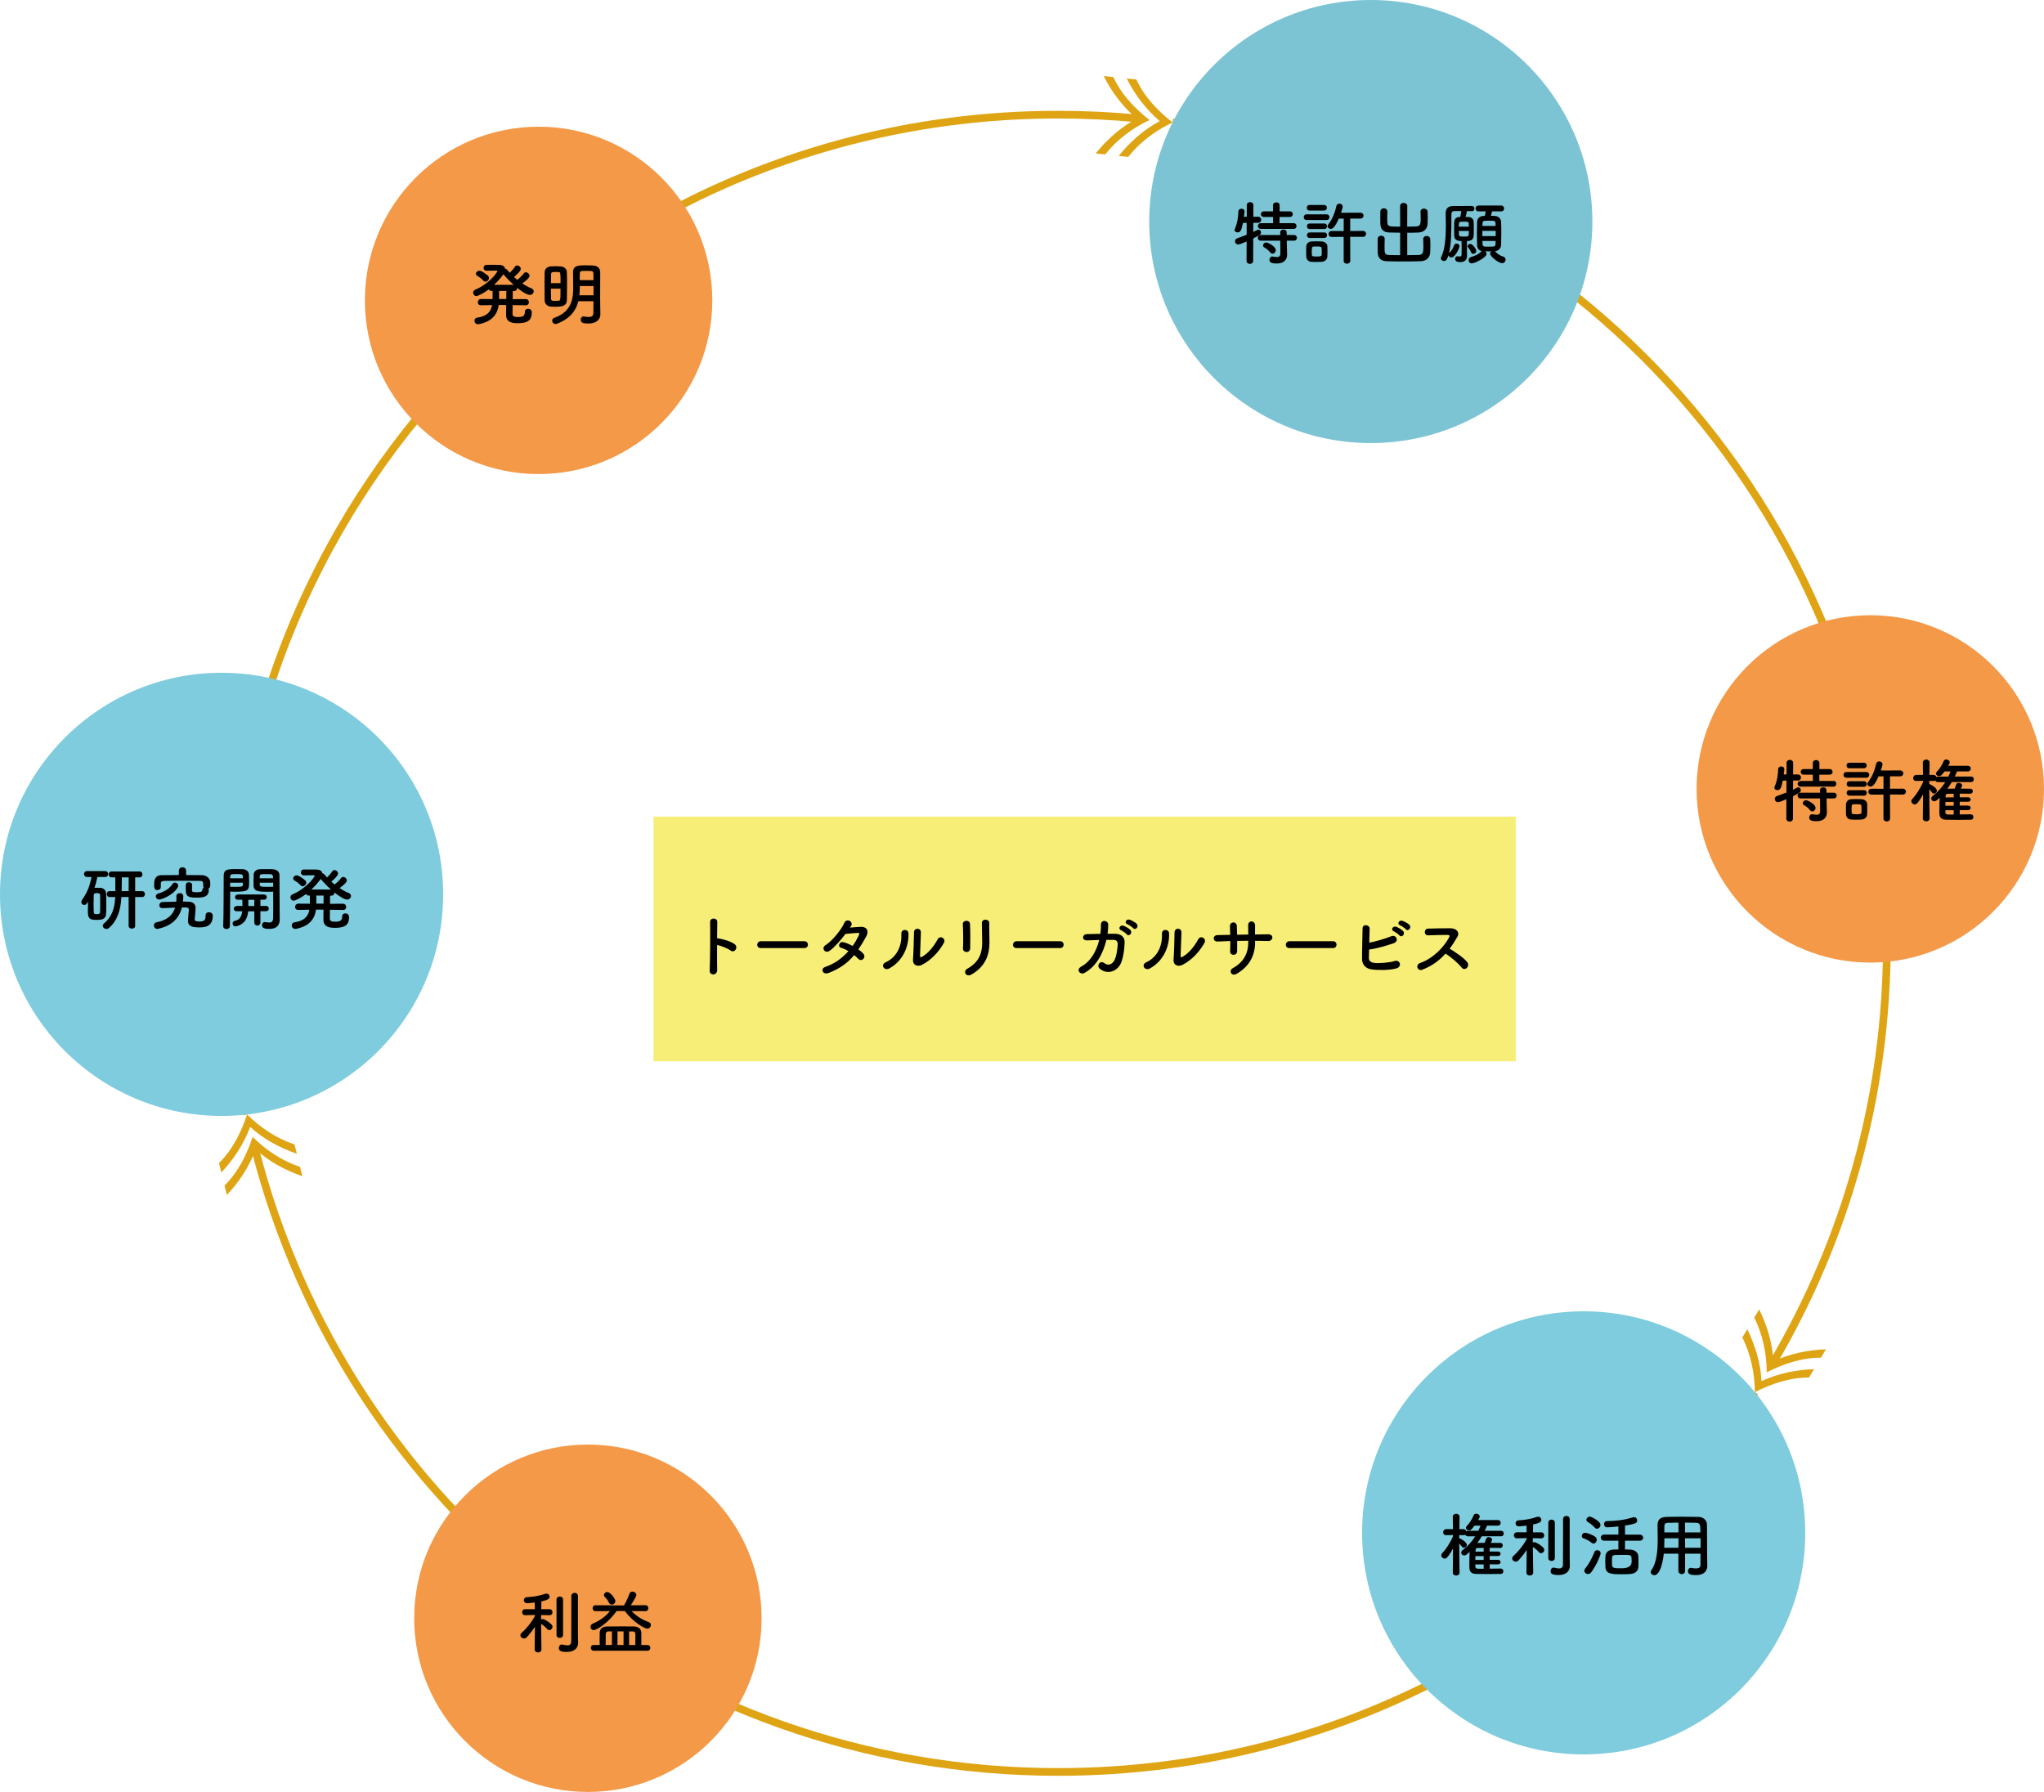 <?xml version="1.0" encoding="UTF-8"?>
<svg id="_レイヤー_2" data-name="レイヤー 2" xmlns="http://www.w3.org/2000/svg" viewBox="0 0 531.39 465.92">
  <defs>
    <style>
      .cls-1 {
        fill: none;
        stroke: #dea413;
        stroke-miterlimit: 10;
        stroke-width: 2px;
      }

      .cls-2, .cls-3, .cls-4, .cls-5, .cls-6, .cls-7 {
        stroke-width: 0px;
      }

      .cls-3 {
        fill: #f6ee76;
      }

      .cls-4 {
        fill: #dea413;
      }

      .cls-5 {
        fill: #7eccdd;
      }

      .cls-6 {
        fill: #7cc4d4;
      }

      .cls-7 {
        fill: #f39947;
      }
    </style>
  </defs>
  <g id="_レイヤー_1-2" data-name="レイヤー 1">
    <g>
      <g>
        <path class="cls-1" d="M64.24,289.76c-3.02-14.36-4.6-29.25-4.6-44.5,0-118.99,96.46-215.45,215.45-215.45,7.05,0,14.02.34,20.9,1"/>
        <path class="cls-4" d="M295.44,20.68c2.04,4.46,5.56,8.16,9.4,11.16-4.42,2.09-8.49,5.11-11.53,8.95l-2.48-.26c3.03-3.71,6.53-6.84,10.67-9.04-3.59-3.05-6.48-6.9-8.59-11.08l2.52.27Z"/>
        <path class="cls-4" d="M289.45,20.04c2.04,4.46,5.56,8.16,9.4,11.16-4.42,2.09-8.48,5.11-11.52,8.95l-2.48-.26c3.02-3.71,6.53-6.84,10.67-9.04-3.59-3.05-6.48-6.9-8.59-11.08l2.52.27Z"/>
        <path class="cls-1" d="M456.22,361.97c-38.36,59.41-105.15,98.74-181.13,98.74-100.63,0-185.15-68.99-208.84-162.26"/>
        <path class="cls-4" d="M56.93,302.39c3.5-3.43,5.79-8,7.31-12.63,3.46,3.45,7.69,6.25,12.33,7.8l.6,2.42c-4.52-1.59-8.65-3.81-12.13-6.97-1.65,4.41-4.29,8.43-7.5,11.84l-.61-2.46Z"/>
        <path class="cls-4" d="M58.37,308.23c3.5-3.43,5.79-8,7.31-12.63,3.46,3.45,7.69,6.24,12.33,7.8l.6,2.42c-4.52-1.58-8.65-3.81-12.13-6.96-1.65,4.41-4.29,8.43-7.5,11.84l-.61-2.46Z"/>
        <path class="cls-1" d="M304.84,31.84c104.91,14.49,185.7,104.52,185.7,213.41,0,39.82-10.8,77.12-29.64,109.12"/>
        <path class="cls-4" d="M470.31,358.16c-4.9-.03-9.75,1.59-14.09,3.81-.03-4.89-1.05-9.85-3.25-14.23l1.29-2.14c2.09,4.31,3.45,8.81,3.69,13.49,4.28-1.97,8.99-2.96,13.67-3.11l-1.31,2.17Z"/>
        <path class="cls-4" d="M473.4,353c-4.9-.03-9.75,1.59-14.09,3.81-.02-4.89-1.05-9.85-3.25-14.23l1.29-2.14c2.09,4.31,3.45,8.81,3.69,13.49,4.28-1.96,8.99-2.95,13.67-3.11l-1.31,2.17Z"/>
        <path class="cls-5" d="M115.21,232.53c0,31.81-25.79,57.61-57.6,57.61S0,264.35,0,232.53s25.79-57.61,57.61-57.61,57.6,25.79,57.6,57.61"/>
        <path class="cls-7" d="M198,420.75c0,24.94-20.22,45.16-45.16,45.16s-45.16-20.22-45.16-45.16,20.22-45.16,45.16-45.16,45.16,20.22,45.16,45.16"/>
        <path class="cls-6" d="M413.98,57.6c0,31.81-25.79,57.6-57.61,57.6s-57.6-25.79-57.6-57.6S324.56,0,356.37,0s57.61,25.79,57.61,57.6"/>
        <path class="cls-5" d="M469.32,398.55c0,31.81-25.79,57.6-57.61,57.6s-57.6-25.79-57.6-57.6,25.79-57.61,57.6-57.61,57.61,25.79,57.61,57.61"/>
        <path class="cls-7" d="M185.18,78.1c0,24.94-20.22,45.16-45.16,45.16s-45.16-20.22-45.16-45.16,20.22-45.16,45.16-45.16,45.16,20.22,45.16,45.16"/>
        <path class="cls-7" d="M531.39,205.12c0,24.94-20.22,45.16-45.16,45.16s-45.16-20.22-45.16-45.16,20.22-45.16,45.16-45.16,45.16,20.22,45.16,45.16"/>
      </g>
      <g>
        <path class="cls-2" d="M22.62,234.85c-.2.31-.47.45-.72.45-.4,0-.76-.34-.76-.77,0-.16.05-.36.18-.54,1.31-1.85,2-3.55,2.47-5.98h-1.17c-.52,0-.77-.38-.77-.76s.25-.76.77-.76h4.72c.52,0,.79.38.79.76s-.27.76-.79.76h-2.03c-.2.99-.43,1.93-.74,2.83.27-.02.54-.02.79-.02.27,0,.52,0,.77.02.83.04,1.44.68,1.46,1.51.04.81.04,1.71.04,2.59s0,1.76-.04,2.54c-.05,1.62-1.26,1.69-2.45,1.69-1.75,0-2.3-.27-2.3-2.23,0-.81.02-1.67.05-2.52l-.27.43ZM26.05,235.3c0-.88,0-1.82-.02-2.56,0-.5-.47-.52-.83-.52-.59,0-.83.11-.83.54-.02.68-.04,1.55-.04,2.41,0,.7.02,1.4.04,1.98.02.45.25.54.83.54.45,0,.81-.11.83-.56.02-.54.02-1.17.02-1.84ZM33.44,233.23h-1.89v.14c-.2,3.6-1.24,6.18-3.17,7.87-.23.2-.49.29-.72.29-.5,0-.94-.4-.94-.83,0-.2.09-.41.31-.59,2.02-1.73,2.79-3.83,2.92-6.81l.02-.07h-1.49c-.49,0-.72-.38-.72-.77s.23-.76.72-.76h1.51c0-1.24,0-2.63-.02-3.58h-.97c-.49,0-.74-.4-.74-.77,0-.4.25-.77.74-.77h7.27c.5,0,.76.38.76.77s-.25.77-.76.77h-1.13v3.58h1.8c.5,0,.74.38.74.76s-.23.77-.74.77h-1.8v7.49c0,.49-.43.72-.85.72s-.85-.23-.85-.72v-7.49ZM33.44,228.12h-1.76c0,.88-.02,2.27-.05,3.58h1.82v-3.58Z"/>
        <path class="cls-2" d="M47.3,235.93c-.76,2.99-2.79,4.81-6.16,5.55-.09.02-.16.04-.25.04-.56,0-.88-.47-.88-.92,0-.36.22-.72.72-.81,2.68-.5,4.18-1.84,4.79-3.8-.99.04-2.05.09-3.29.13h-.04c-.52,0-.77-.38-.77-.76s.29-.81.81-.83c1.24-.04,2.45-.07,3.6-.09.02-.27.04-.54.04-.83,0-.2-.02-.4-.02-.61-.02-.47.43-.79.92-.79.45,0,.88.27.88.88v.02c0,.45-.05.9-.09,1.31.5,0,.99,0,1.46.02,1.04.02,1.82.56,1.82,1.6,0,.81-.22,2.88-.22,2.88v.09c0,.54.49.58,1.19.58,1.26,0,1.64-.27,1.64-1.58,0-.58.41-.83.85-.83.09,0,1.01.02,1.01.95,0,2.9-2.23,2.99-3.47,2.99-1.78,0-2.97-.22-2.97-1.73v-.05c0-.52.2-2.23.23-2.77v-.04c0-.41-.29-.59-.83-.59h-.95ZM49.88,231.39c.04.59.4.59,1.3.59,1.17,0,1.42-.2,1.42-.61,0-.27.14-.45.38-.54-.11-.13-.14-.29-.14-.49,0-1.06-.04-1.3-.97-1.31-1.44-.02-3.28-.04-5.04-.04-1.46,0-2.88.02-3.98.04-.97.02-1.03.32-1.04.79v.81c0,.5-.43.79-.88.79-.85,0-.86-.67-.86-1.44s.02-2.41,1.93-2.43c1.44-.02,2.95-.04,4.5-.04v-1.1c0-.61.47-.92.94-.92s.94.31.94.92v1.1c1.42,0,2.83.02,4.16.04.97.02,2.07.65,2.11,1.84.02.22.02.36.02.52,0,.9-.22,1.01-.52,1.13.09.09.13.22.13.34,0,1.94-1.67,2-3.11,2-1.84,0-2.86-.11-2.86-1.84,0-.13-.02-.52-.02-.94,0-.68.02-1.21.81-1.21.41,0,.83.22.83.61v1.37ZM41.43,233.88c-.58,0-.92-.41-.92-.83,0-.31.2-.61.65-.74,1.13-.31,2.79-1.04,3.69-2.48.14-.25.4-.36.63-.36.41,0,.85.32.85.79,0,.16-.05.34-.16.52-1.35,2.16-4.3,3.1-4.74,3.1Z"/>
        <path class="cls-2" d="M59.83,233.46c0,2.02-.02,4.74-.07,7.31,0,.52-.45.79-.88.79s-.85-.27-.85-.76v-.04c.13-3.33.09-9.29.13-13.09,0-1.66,1.1-1.71,3.1-1.71.72,0,1.46,0,1.8.02.92.04,1.62.59,1.66,1.39.02.61.04,1.24.04,1.85,0,2.21-.02,2.63-3.66,2.63-.49,0-.94-.02-1.26-.04v1.64ZM63.14,228.35c0-.2-.02-.38-.02-.54-.04-.52-.23-.54-1.62-.54-1.49,0-1.62.04-1.66.68,0,.13-.02.25-.02.4h3.31ZM59.83,229.5v1.06c.27.02.81.02,1.37.02,1.78,0,1.91-.07,1.93-.56,0-.16.02-.34.02-.52h-3.31ZM67.7,236.94v2.94c0,.5-.4.76-.79.76s-.79-.25-.79-.76v-2.94h-1.6c-.2,1.93-.92,3.26-2.95,3.87-.13.04-.23.05-.34.05-.5,0-.76-.38-.76-.74,0-.31.18-.59.52-.67,1.42-.31,1.85-1.3,1.98-2.52h-1.4c-.54,0-.79-.32-.79-.67s.29-.7.79-.7h1.46v-.29c0-.47-.02-.92-.04-1.33h-1.1c-.54,0-.79-.32-.79-.67s.29-.7.79-.7h6.73c.5,0,.74.34.74.68s-.23.68-.74.68h-.92v1.62h1.44c.5,0,.74.34.74.68s-.23.68-.74.68h-1.44ZM66.11,233.95h-1.55v1.62h1.55v-1.62ZM69.68,231.86c-2.27,0-3.69-.02-3.75-1.53-.02-.34-.02-.72-.02-1.1,0-.61.02-1.24.04-1.85.04-.79.7-1.35,1.62-1.39.34-.02,1.12-.02,1.85-.02.54,0,1.04,0,1.35.02,1.35.07,1.89.76,1.89,1.55v1.33c0,2.7.04,5.65.04,7.96,0,.86.02,1.62.02,2.25,0,1.3-.63,2.43-2.66,2.43-1.22,0-1.94-.16-1.94-.99,0-.4.27-.79.74-.79.05,0,.09.02.14.02.36.05.68.11.97.11.59,0,1.01-.22,1.03-1.1.02-.72.04-1.55.04-2.39,0-1.3-.02-2.66-.02-3.8v-.74c-.32.02-.81.04-1.33.04ZM70.98,228.35c0-1.06-.07-1.08-1.71-1.08-1.49,0-1.69.02-1.73.56,0,.16-.02.34-.02.52h3.46ZM71.01,229.5h-3.49c0,.18.02.36.02.52.02.56.41.56,2.02.56.59,0,1.21,0,1.46-.02v-1.06Z"/>
        <path class="cls-2" d="M89.14,236.58l-3.37-.04c-.02,1.15-.02,2.12-.02,2.36.04.67.61.74,1.49.74,1.15,0,1.71-.29,1.71-1.35,0-.56.4-.81.83-.81.36,0,.97.18.97.99,0,2.12-1.21,2.77-3.65,2.77-.97,0-3.02-.02-3.02-2.09,0-.23,0-1.35.02-2.63l-1.94-.02c-.32,2.2-1.48,4.23-5.06,4.97-.11.02-.22.04-.31.04-.63,0-.94-.45-.94-.9,0-.36.22-.74.65-.79,2.72-.38,3.64-1.66,3.93-3.29l-2.86.05h-.02c-.58,0-.83-.38-.83-.77,0-.43.29-.86.85-.86l2.99.02v-2.11h-.22c-.4,0-.63-.18-.76-.41-1.4,1.04-2.84,1.73-3.24,1.73-.49,0-.83-.43-.83-.88,0-.31.16-.61.54-.77,3.75-1.58,5.76-4.59,5.76-4.79,0-.13-.11-.18-.29-.18-.67.02-1.51.04-2.54.04-.5,0-.76-.38-.76-.76s.25-.77.76-.77h2.54c1.15,0,2.07.02,2.3,1.01.18,0,.34.09.49.25.23.27.47.54.72.81.52-.5,1.06-1.13,1.33-1.57.16-.25.38-.34.59-.34.47,0,.94.43.94.9,0,.61-1.39,1.78-1.76,2.09.29.27.56.5.86.76.61-.49,1.3-1.17,1.66-1.66.16-.22.36-.31.58-.31.45,0,.94.45.94.92,0,.4-.59,1.03-1.89,1.98.76.5,1.55.94,2.39,1.28.4.16.58.47.58.76,0,.47-.41.94-1.01.94-.74,0-2.16-.94-3.29-1.84v.04c0,.4-.27.79-.85.79h-.29c0,.54-.02,1.3-.02,2.11l3.35-.02c.58,0,.86.41.86.83s-.27.81-.85.81h-.02ZM78.15,230.17c-.5-.56-1.28-1.08-1.57-1.24-.25-.14-.36-.34-.36-.54,0-.4.4-.79.9-.79.72,0,2.21,1.28,2.27,1.33.16.18.23.38.23.56,0,.5-.47.94-.94.94-.2,0-.38-.07-.54-.25ZM86.04,231.27c-1.01-.9-1.94-1.87-2.66-2.74-.65.88-1.46,1.84-2.43,2.74h5.1ZM84.11,234.96c0-.81,0-1.57.02-2.11h-1.89v1.69c0,.14.02.27.02.41h1.85Z"/>
      </g>
      <g>
        <path class="cls-2" d="M324.07,62.79c-1.55.67-1.87.77-2.14.77-.54,0-.86-.41-.86-.85,0-.31.18-.61.58-.76.88-.31,1.69-.61,2.45-.9v-3.12l-.97.04c-.32,1.6-.5,2.45-1.4,2.45-.4,0-.77-.23-.77-.63,0-.09.04-.22.09-.34.67-1.51.83-2.94.9-4.47.02-.49.41-.72.81-.72s.79.25.79.72v.09c-.04.4-.11.83-.16,1.28h.74v-2.99c0-.54.43-.81.86-.81s.86.27.86.81l-.02,2.99h1.26c.52,0,.79.4.79.79s-.27.79-.77.79h-1.28l-.02,2.38c1.15-.58,1.22-.61,1.37-.61.36,0,.65.34.65.74,0,.52-.2.63-2.02,1.55l-.02,5.85c0,.52-.43.77-.86.77s-.86-.25-.86-.77l.02-5.06ZM327.8,59.51c-.52,0-.79-.38-.79-.74s.27-.74.79-.74h3.17v-1.62h-2.36c-.54,0-.81-.36-.81-.74s.27-.72.81-.72h2.34v-1.57c0-.52.43-.77.86-.77s.86.25.86.77v1.57h2.66c.52,0,.77.36.77.72s-.25.74-.77.74h-2.68v1.62h3.66c.5,0,.76.36.76.74s-.25.74-.76.74h-8.52ZM334.53,62.57l.02,1.1.07,2.52v.07c0,.99-.59,2.25-2.67,2.25-1.6,0-1.93-.4-1.93-.97,0-.43.29-.85.79-.85.05,0,.11,0,.18.02.36.07.68.13.97.13.54,0,.9-.22.9-.97l-.02-3.29h-5.06c-.52,0-.79-.38-.79-.74s.27-.74.79-.74h5.06l-.02-.67c0-.49.41-.74.85-.74s.83.25.83.74l.02.67h1.89c.5,0,.76.36.76.74s-.25.74-.76.74h-1.89ZM330.23,65.63c-.49-.63-1.12-1.06-1.49-1.26-.27-.14-.38-.34-.38-.56,0-.38.34-.76.83-.76s2.48,1.04,2.48,1.98c0,.5-.4.94-.83.94-.22,0-.43-.11-.61-.34Z"/>
        <path class="cls-2" d="M339.71,57.21c-.52,0-.77-.36-.77-.74s.25-.74.77-.74h5.15c.52,0,.77.36.77.74s-.25.74-.77.74h-5.15ZM343.6,68.08c-.38.02-.86.04-1.37.04s-.95-.02-1.31-.04c-.81-.05-1.31-.63-1.33-1.42,0-.47-.02-.88-.02-1.3s.02-.81.02-1.21c.02-.68.45-1.31,1.31-1.37.34-.02.77-.04,1.22-.04.56,0,1.12.02,1.53.04.68.04,1.42.5,1.44,1.28.02.41.02.86.02,1.31s0,.86-.02,1.26c-.02.81-.59,1.39-1.49,1.44ZM340.45,54.74c-.49,0-.72-.36-.72-.72s.23-.72.72-.72h3.78c.49,0,.74.36.74.72s-.25.72-.74.72h-3.78ZM340.49,59.55c-.49,0-.72-.36-.72-.72s.23-.72.72-.72h3.78c.49,0,.74.36.74.72s-.25.72-.74.72h-3.78ZM340.49,61.87c-.49,0-.72-.36-.72-.72s.23-.72.72-.72h3.78c.49,0,.74.36.74.72s-.25.72-.74.72h-3.78ZM343.62,65.42c0-.29,0-.59-.02-.85-.04-.45-.36-.49-1.28-.49-.31,0-.59,0-.79.02-.49.04-.5.34-.5,1.31,0,.29.02.59.02.86.02.29.09.43,1.22.43s1.31-.14,1.33-.45c.02-.25.02-.54.02-.85ZM349.31,61.58l-3.13.02c-.52,0-.79-.4-.79-.77s.27-.77.79-.77l3.15.02v-3.24h-1.28c-1.03,2.34-1.62,2.66-2.09,2.66-.43,0-.83-.27-.83-.67,0-.16.07-.34.22-.52,1.06-1.33,1.76-3.24,2.09-4.77.09-.41.43-.59.77-.59.43,0,.86.29.86.77,0,.31-.34,1.33-.43,1.6l4.99-.02c.58,0,.86.4.86.77s-.29.77-.86.77h-2.61v3.22l3.28-.02c.58,0,.86.4.86.77s-.29.77-.86.77l-3.28-.02.02,6.25c0,.5-.43.76-.86.76s-.86-.25-.86-.76v-6.25Z"/>
        <path class="cls-2" d="M364.01,60.5c-1.01,0-2-.02-2.86-.05-1.48-.05-2.25-.79-2.29-2.3,0-.49-.02-1.03-.02-1.58s.02-1.08.02-1.57c.02-.58.45-.85.9-.85s.92.29.92.81v.04c-.02.52-.04,1.1-.04,1.66,0,.38.02.76.02,1.06.04,1.19.38,1.21,3.35,1.21l-.02-5.38c0-.52.47-.79.92-.79.49,0,.95.27.95.79l-.02,5.38c.79-.02,1.58-.04,2.32-.05,1.13-.04,1.19-.74,1.19-2.09,0-.59-.04-1.21-.05-1.73v-.04c0-.52.43-.79.88-.79s.94.27.96.83c.02.45.04.97.04,1.49s-.02,1.06-.04,1.57c-.05,1.55-1.12,2.29-2.45,2.34-.9.04-1.87.05-2.84.05v5.83c1.12,0,2.2-.02,3.01-.05,1.06-.05,1.19-.65,1.19-2.18,0-.68-.04-1.4-.05-1.93v-.04c0-.52.43-.79.88-.79s.94.27.95.83c.02.45.04,1.04.04,1.64s-.02,1.21-.04,1.71c-.05,1.55-1.12,2.34-2.45,2.38-1.24.05-2.92.07-4.56.07s-3.24-.02-4.36-.07c-1.48-.05-2.25-.83-2.29-2.34,0-.49-.02-1.1-.02-1.73s.02-1.22.02-1.71c.02-.58.45-.85.9-.85s.92.29.92.81v.04c-.02.52-.04,1.21-.04,1.84,0,1.85.02,2.27,1.1,2.32.81.04,1.86.05,2.95.05v-5.83Z"/>
        <path class="cls-2" d="M381.37,62.66v2.45c0,.38.02,1.04.02,1.51v.04c0,.72-.52,1.49-1.73,1.49-.7,0-1.35-.14-1.35-.83,0-.36.2-.7.56-.7.04,0,.07,0,.13.02.14.04.31.05.47.05.27,0,.49-.09.5-.43.02-.25.02-.9.02-1.6s0-1.49-.02-1.98c-1.53,0-1.87-.63-1.91-1.39-.02-.41-.02-1.1-.02-1.78s0-1.37.02-1.78c.04-.83.56-1.3,1.35-1.31l.22-.02c.09-.41.2-.94.23-1.3,0-.09.02-.16.05-.23-.63,0-1.24,0-1.84.02-.54,0-.74.32-.74.79,0,4.72,0,7.6-.63,10.14.04-.05.07-.11.13-.14.65-.58.95-1.26,1.21-1.91.13-.32.38-.45.63-.45.38,0,.77.31.77.7,0,.45-1.13,2.92-2.12,2.92-.38,0-.7-.25-.76-.58-.25.85-.52,1.51-1.15,1.51-.41,0-.83-.32-.83-.7,0-.09.02-.2.07-.29,1.04-2.02,1.24-5.35,1.24-8.21,0-1.15-.04-2.23-.05-3.11v-.05c0-1.3.59-1.93,1.98-1.94.74-.02,1.1-.02,4.86-.02.41,0,.63.34.63.68s-.22.68-.63.68h-.02c-.45-.02-.92-.02-1.39-.02.04.09.05.16.05.27,0,.16-.13.72-.34,1.24.25,0,.49.02.74.02.74.02,1.33.41,1.39,1.21.04.41.04,1.12.04,1.82s0,1.4-.04,1.84c-.05.92-.56,1.31-1.46,1.37l-.29.02ZM381.85,58.92c0-.34-.02-.65-.02-.86,0-.41-.29-.43-1.3-.43-.29,0-.56,0-.79.02-.4.02-.49.34-.49,1.28h2.59ZM379.26,60.05c0,.4.02.76.04,1.01.04.43.36.45,1.33.45.79,0,1.17-.04,1.21-.5,0-.23.02-.58.02-.95h-2.59ZM382.99,66.01c-.23,0-.47-.13-.58-.45-.14-.45-.36-.74-.74-1.21-.09-.11-.13-.23-.13-.34,0-.32.34-.59.7-.59.68,0,1.57,1.4,1.57,1.8,0,.45-.43.79-.83.79ZM388.77,65.44c.58.59,1.17,1.03,2.02,1.28.43.13.63.45.63.77,0,.47-.36.94-.92.94-.94,0-3.11-1.8-3.11-2.45,0-.23.14-.47.34-.61-.56,0-1.13,0-1.66-.02.25.14.41.41.41.68,0,.88-3.03,2.45-3.85,2.45-.52,0-.83-.41-.83-.83,0-.36.22-.72.7-.85.94-.25,1.91-.7,2.5-1.33.07-.07.14-.14.23-.18-.81-.16-1.21-.77-1.22-1.57-.02-.79-.04-1.85-.04-2.94s.02-2.21.04-3.08c.02-.74.47-1.48,1.62-1.55.13,0,.25-.02.4-.02.07-.36.14-.7.22-1.17h-1.87c-.52,0-.77-.38-.77-.76s.25-.76.77-.76h5.89c.5,0,.76.38.76.76s-.25.76-.76.76h-2.36c-.09.38-.22.81-.31,1.15.36,0,.7.02,1.01.04,1.01.05,1.6.74,1.64,1.53.04.85.05,1.94.05,3.04s-.02,2.16-.05,2.97c-.04.85-.65,1.55-1.58,1.62l.11.11ZM388.84,60.02h-3.46v1.37h3.46v-1.37ZM388.82,58.74c0-.25-.02-.47-.02-.68-.04-.67-.22-.68-1.78-.68-1.37,0-1.57.05-1.6.7,0,.2-.02.43-.02.67h3.42ZM385.4,62.64c0,.29.02.58.02.81.04.67.34.68,1.51.68,1.57,0,1.84,0,1.87-.7,0-.23.02-.5.02-.79h-3.42Z"/>
      </g>
      <g>
        <path class="cls-2" d="M390.24,407.85c.4,0,.59.32.59.67s-.2.7-.61.7c-1.03.02-2.16.04-3.28.04s-2.21-.02-3.22-.04c-1.71-.04-1.73-1.12-1.73-2.11,0-1.13.04-2.58.07-3.64-.61.61-.96.95-1.41.95s-.77-.32-.77-.72c0-.22.11-.47.38-.67,1.3-.99,2.38-2.18,3.26-3.58h-1.87c-.4,0-.63-.2-.72-.43-.13.09-.27.13-.47.13l-1.1-.02v.83c.31,0,1.98.97,1.98,1.69,0,.42-.38.77-.76.77-.18,0-.38-.09-.52-.29-.2-.27-.45-.56-.7-.81,0,2.79.09,7.54.09,7.54v.02c0,.5-.45.76-.88.76s-.88-.25-.88-.76v-.02l.07-6.28c-1.44,2.65-1.89,2.65-2.18,2.65-.45,0-.88-.38-.88-.83,0-.2.07-.4.25-.58.92-.95,2.12-2.75,2.83-4.46l-.02-.25-1.75.04h-.04c-.54,0-.79-.36-.79-.74,0-.41.29-.83.83-.83h1.73l-.05-3.19v-.02c0-.52.45-.79.88-.79s.88.27.88.79v.02s-.04,1.49-.05,3.19h1.06c.41,0,.67.25.76.56.11-.07.25-.13.43-.13h2.67c.2-.43.4-.86.58-1.33h-1.58c-.74,1.03-1.01,1.22-1.39,1.22-.41,0-.83-.29-.83-.67,0-.14.07-.29.2-.43.79-.85,1.35-1.73,1.82-2.83.11-.29.38-.4.65-.4.43,0,.92.31.92.74,0,.2-.31.76-.4.9h5.1c.5,0,.76.36.76.72s-.25.74-.76.74h-2.81c-.18.45-.36.9-.58,1.33h4.2c.5,0,.74.36.74.72s-.23.72-.74.72h-4.97c-.36.59-.74,1.17-1.17,1.73.61,0,1.24-.02,1.91-.02.13-.29.25-.63.41-1.12.09-.25.34-.38.63-.38.41,0,.9.27.9.65,0,.05,0,.18-.36.85.85,0,1.69,0,2.52.02.41,0,.61.32.61.65s-.22.65-.65.65c-.92,0-1.85-.02-2.75-.02v.95h2.16c.45,0,.67.29.67.58,0,.31-.22.59-.67.59h-2.16v.99h2.16c.45,0,.67.29.67.58,0,.31-.22.59-.67.59h-2.16v1.13c.97,0,1.98-.02,2.95-.04h.02ZM385.71,404.59h-2.14c0,.32-.02.65-.02.99h2.16v-.99ZM385.71,406.75h-2.16v.49c0,.36.16.61.67.63.47.02.97.02,1.49.02v-1.13ZM385.71,402.47c-.56,0-1.1.02-1.58.02-.27,0-.5.14-.52.58,0,.11-.02.23-.02.36h2.12v-.95Z"/>
        <path class="cls-2" d="M398.59,408.88c0,.5-.43.76-.88.76s-.88-.25-.88-.76v-.02l.07-5.89c-.67,1.03-1.44,2-2.14,2.74-.22.22-.47.32-.7.32-.49,0-.94-.41-.94-.85,0-.22.09-.41.31-.61,1.04-.9,2.63-2.75,3.49-4.46l-.02-.2-2.52.05h-.02c-.52,0-.79-.38-.79-.77s.27-.79.81-.79h2.5l-.04-1.75c-.07.02-1.6.2-1.96.2-.58,0-.87-.4-.87-.79s.25-.74.77-.77c1.76-.11,3.22-.34,4.83-.9.09-.04.2-.05.29-.05.47,0,.81.41.81.83,0,.68-.94.94-2.14,1.19-.02.42-.02,1.17-.04,2.05h2.12c.54,0,.81.4.81.79s-.27.77-.79.77h-.02l-2.16-.04v1.15c.13-.07.27-.11.42-.11.54,0,1.8.9,2.29,1.4.18.2.27.4.27.61,0,.45-.4.86-.83.86-.22,0-.42-.09-.59-.31-.38-.47-1.06-1.01-1.55-1.31.02,2.72.09,6.63.09,6.63v.02ZM402.52,395.91c0-.54.41-.81.85-.81s.85.27.85.81v9.18c0,.52-.43.77-.85.77s-.85-.25-.85-.77v-9.18ZM408.13,407.11v.04c0,1.08-.72,2.36-2.92,2.36-1.75,0-2.09-.4-2.09-1.03,0-.45.29-.9.77-.9.07,0,.13,0,.2.02.34.07.81.2,1.22.2.54,0,1.01-.2,1.03-.97.02-.67.02-5.67.02-9.02v-2.84c0-.56.43-.83.86-.83s.86.27.86.83v9.97l.04,2.18Z"/>
        <path class="cls-2" d="M413.78,401.12c-.7-.58-1.46-.92-2.11-1.15-.32-.11-.45-.34-.45-.59,0-.41.36-.86.86-.86.45,0,1.91.5,2.65,1.06.27.2.38.49.38.76,0,.5-.38.99-.83.99-.16,0-.34-.05-.5-.2ZM412.83,409.25c-.5,0-.95-.4-.95-.88,0-.18.07-.36.22-.54,1.04-1.26,1.82-2.81,2.41-4.29.14-.34.43-.49.72-.49.45,0,.9.32.9.83,0,.4-1.08,3.11-2.45,4.9-.25.34-.56.47-.85.47ZM414.58,397.17c-.56-.68-1.39-1.21-1.82-1.48-.23-.14-.34-.36-.34-.56,0-.4.41-.81.9-.81.31,0,2.77,1.13,2.77,2.18,0,.5-.45.97-.92.97-.2,0-.41-.09-.59-.31ZM422.46,400.58v2.27c.49,0,.95.02,1.35.04,1.1.04,2.05.68,2.11,1.69.04.5.04,1.04.04,1.57,0,.42,0,.83-.02,1.22-.05,1.06-.76,1.76-2.12,1.87-.54.05-1.35.07-2.16.07-2.74,0-4.21-.09-4.29-1.89-.02-.52-.04-1.04-.04-1.55,0-.43.02-.85.04-1.22.05-1.04.81-1.71,2.04-1.76.38-.02.85-.04,1.33-.04v-2.27h-3.71c-.58,0-.86-.4-.86-.79s.29-.79.86-.79h3.71v-2.12c-1.03.13-2.65.23-2.9.23-.56,0-.83-.41-.83-.83s.25-.79.74-.79c2.18-.04,4.36-.22,6.73-.97.13-.04.23-.05.34-.05.5,0,.81.41.81.83,0,.67-.34.9-3.17,1.35v2.36h3.82c.59,0,.9.4.9.79s-.31.79-.9.79h-3.82ZM424.15,405c-.07-.74-.38-.74-2.56-.74-.65,0-1.28.02-1.69.04-.83.05-.83.43-.83,1.49,0,.38,0,.77.02,1.1.04.86.63.86,2.56.86q2.54,0,2.54-1.76c0-.32-.02-.67-.04-.99Z"/>
        <path class="cls-2" d="M442.1,403.96h-4.02v4.47c0,.56-.43.85-.86.85s-.88-.29-.88-.85v-4.47h-3.8c-.23,2.38-1.03,5.6-2.47,5.6-.49,0-.92-.36-.92-.83,0-.16.05-.34.18-.52,1.4-1.89,1.64-5.19,1.64-8.1,0-1.28-.04-2.47-.05-3.46v-.05c0-1.5.7-2.16,2.34-2.2,1.55-.04,2.97-.05,4.41-.05,1.26,0,2.54.02,3.96.05,1.06.02,2.12.76,2.14,2,.05,2.65.02,6.23.05,8.21l.04,2.47v.04c0,1.26-.76,2.41-2.93,2.41-1.19,0-2.11-.14-2.11-1.06,0-.43.27-.83.77-.83.05,0,.11,0,.18.02.45.09.83.13,1.13.13.92,0,1.19-.38,1.19-.99v-2.83ZM436.36,399.96h-3.65c0,.79-.02,1.64-.05,2.47h3.69l.02-2.47ZM436.36,395.89c-.92,0-1.85.02-2.81.04-.63.02-.86.36-.86.88v1.62h3.67v-2.54ZM442.06,398.43c-.02-.52-.02-1.03-.04-1.46-.04-.68-.38-1.03-1.04-1.04-.97-.04-1.94-.04-2.92-.04v2.54h4ZM442.1,399.96h-4.03l.02,2.47h4.02v-2.47Z"/>
      </g>
      <g>
        <path class="cls-2" d="M136.64,79.37l-3.37-.04c-.02,1.15-.02,2.12-.02,2.36.04.67.61.74,1.49.74,1.15,0,1.71-.29,1.71-1.35,0-.56.4-.81.83-.81.36,0,.97.18.97.99,0,2.12-1.21,2.77-3.65,2.77-.97,0-3.02-.02-3.02-2.09,0-.23,0-1.35.02-2.63l-1.94-.02c-.32,2.2-1.48,4.23-5.06,4.97-.11.02-.22.04-.31.04-.63,0-.94-.45-.94-.9,0-.36.22-.74.65-.79,2.72-.38,3.64-1.66,3.93-3.29l-2.86.05h-.02c-.58,0-.83-.38-.83-.77,0-.43.29-.86.85-.86l2.99.02v-2.11h-.22c-.4,0-.63-.18-.76-.41-1.4,1.04-2.84,1.73-3.24,1.73-.49,0-.83-.43-.83-.88,0-.31.16-.61.54-.77,3.75-1.58,5.76-4.59,5.76-4.79,0-.13-.11-.18-.29-.18-.67.02-1.51.04-2.54.04-.5,0-.76-.38-.76-.76s.25-.77.76-.77h2.54c1.15,0,2.07.02,2.3,1.01.18,0,.34.09.49.25.23.27.47.54.72.81.52-.5,1.06-1.13,1.33-1.57.16-.25.38-.34.59-.34.47,0,.94.43.94.9,0,.61-1.39,1.78-1.76,2.09.29.27.56.5.86.76.61-.49,1.3-1.17,1.66-1.66.16-.22.36-.31.58-.31.45,0,.94.45.94.92,0,.4-.59,1.03-1.89,1.98.76.5,1.55.94,2.39,1.28.4.16.58.47.58.76,0,.47-.41.94-1.01.94-.74,0-2.16-.94-3.29-1.84v.04c0,.4-.27.79-.85.79h-.29c0,.54-.02,1.3-.02,2.11l3.35-.02c.58,0,.86.41.86.83s-.27.81-.85.81h-.02ZM125.66,72.96c-.5-.56-1.28-1.08-1.57-1.24-.25-.14-.36-.34-.36-.54,0-.4.4-.79.9-.79.72,0,2.21,1.28,2.27,1.33.16.18.23.38.23.56,0,.5-.47.94-.94.94-.2,0-.38-.07-.54-.25ZM133.54,74.05c-1.01-.9-1.94-1.87-2.66-2.74-.65.88-1.46,1.84-2.43,2.74h5.1ZM131.62,77.75c0-.81,0-1.57.02-2.11h-1.89v1.69c0,.14.02.27.02.41h1.85Z"/>
        <path class="cls-2" d="M144.41,79.76c-.43,0-.85-.02-1.24-.05-.92-.09-1.58-.74-1.58-1.66-.02-1.24-.02-2.81-.02-4.29,0-1.08,0-2.11.02-2.93.02-.9.61-1.51,1.69-1.57.4-.02.81-.04,1.21-.04s.81.02,1.15.04c1.03.05,1.71.65,1.73,1.49.04,1.03.05,2.23.05,3.44,0,1.39-.02,2.75-.05,3.87-.04,1.53-1.37,1.69-2.95,1.69ZM145.73,73.61c0-2.65,0-2.88-.54-2.88-.2-.02-.47-.02-.72-.02s-.5,0-.7.02c-.31,0-.5.25-.5.5-.02.63-.04,1.48-.04,2.38h2.5ZM143.22,75.05c0,.99.02,1.93.04,2.65,0,.54.4.54,1.17.54.23,0,.49-.02.7-.04.59-.05.59-.13.59-3.15h-2.5ZM156.08,81.67v.04c0,1.06-.7,2.4-3.12,2.4-.99,0-1.98-.04-1.98-1.01,0-.41.27-.83.74-.83.05,0,.11,0,.16.02.4.07.79.13,1.13.13.72,0,1.26-.23,1.26-1.04,0-.9.02-1.96.02-3.06h-3.94c-.59,2.38-2.07,4.48-5.49,5.83-.16.05-.31.09-.43.09-.54,0-.88-.43-.88-.86,0-.31.18-.63.61-.77,4.77-1.66,4.86-5.51,4.86-8.03,0-1.28-.04-2.5-.04-3.78,0-1.78,1.33-1.82,3.53-1.82.52,0,1.06.02,1.53.04,1.22.05,1.98.59,2,1.78v1.28c0,1.69-.02,3.49-.02,5.1,0,.7,0,1.37.02,1.98l.04,2.54ZM154.3,74.36h-3.56v.29c0,.72-.04,1.42-.11,2.12h3.67v-2.41ZM154.3,72.83c0-.65-.02-1.26-.04-1.8-.02-.41-.25-.58-.67-.58-.31-.02-.7-.02-1.08-.02s-.77,0-1.1.02c-.41,0-.65.16-.67.58-.02.61-.02,1.21-.02,1.8h3.56Z"/>
      </g>
      <g>
        <path class="cls-2" d="M140.76,428.87c0,.5-.43.76-.88.76s-.88-.25-.88-.76v-.02l.07-5.89c-.67,1.03-1.44,2-2.14,2.74-.22.22-.47.32-.7.32-.49,0-.94-.41-.94-.85,0-.22.09-.41.31-.61,1.04-.9,2.63-2.75,3.49-4.46l-.02-.2-2.52.05h-.02c-.52,0-.79-.38-.79-.77s.27-.79.81-.79h2.5l-.04-1.75c-.07.02-1.6.2-1.96.2-.58,0-.86-.4-.86-.79s.25-.74.77-.77c1.76-.11,3.22-.34,4.83-.9.09-.04.2-.05.29-.05.47,0,.81.41.81.83,0,.68-.94.94-2.14,1.19-.02.42-.02,1.17-.04,2.05h2.12c.54,0,.81.4.81.79s-.27.77-.79.77h-.02l-2.16-.04v1.15c.13-.07.27-.11.41-.11.54,0,1.8.9,2.29,1.4.18.2.27.4.27.61,0,.45-.4.86-.83.86-.22,0-.41-.09-.59-.31-.38-.47-1.06-1.01-1.55-1.31.02,2.72.09,6.63.09,6.63v.02ZM144.68,415.91c0-.54.41-.81.85-.81s.85.27.85.81v9.18c0,.52-.43.77-.85.77s-.85-.25-.85-.77v-9.18ZM150.3,427.11v.04c0,1.08-.72,2.36-2.92,2.36-1.75,0-2.09-.4-2.09-1.03,0-.45.29-.9.77-.9.07,0,.13,0,.2.02.34.07.81.2,1.22.2.54,0,1.01-.2,1.03-.97.02-.67.02-5.67.02-9.02v-2.84c0-.56.43-.83.86-.83s.86.27.86.83v9.97l.04,2.18Z"/>
        <path class="cls-2" d="M164.2,418.88c1.3,1.37,2.72,2.23,4.45,2.86.4.14.56.45.56.76,0,.47-.38.95-.94.95-.68,0-3.62-1.64-5.83-4.57l-1.12-.02-1.03.02c-2,2.92-5.1,4.95-5.94,4.95-.5,0-.83-.43-.83-.86,0-.31.16-.61.54-.79,1.96-.86,3.42-1.91,4.5-3.29l-3.75.02c-.49,0-.74-.4-.74-.77,0-.4.25-.77.74-.77l6.52.04h.9c.47-.81,1.13-2.18,1.4-3.01.13-.41.45-.58.77-.58.5,0,1.04.38,1.04.88,0,.16-.07.54-1.46,2.68l3.83-.02c.49,0,.74.38.74.77s-.25.77-.74.77l-3.64-.02ZM154.33,429.18c-.49,0-.74-.36-.74-.74s.25-.74.74-.74h1.58c0-.47-.02-1.1-.02-1.69s.02-1.15.02-1.46c.04-1.19.77-1.66,2-1.67,1.19-.02,2.57-.02,3.96-.02,1.01,0,2.02,0,2.95.02,1.1.02,1.87.58,1.91,1.71v3.12h1.6c.49,0,.74.36.74.74s-.25.74-.74.74h-14.01ZM159.03,417.19c-.29,0-.56-.13-.7-.47-.31-.68-.83-1.24-1.12-1.55-.14-.16-.2-.32-.2-.47,0-.41.41-.77.88-.77.81,0,2.09,1.78,2.09,2.34s-.49.92-.95.92ZM159.08,424.17h-.88c-.4,0-.7.22-.72.63-.02.36-.02,1.19-.02,1.98v.92h1.62v-3.53ZM162.11,424.16h-1.58v3.55h1.58v-3.55ZM165.15,427.7c.02-.67.04-1.55.04-2.21,0-.94-.04-1.31-.7-1.31h-.94v3.53h1.6Z"/>
      </g>
      <g>
        <path class="cls-2" d="M464.4,207.8c-1.55.67-1.87.77-2.14.77-.54,0-.86-.41-.86-.85,0-.31.18-.61.58-.76.88-.31,1.69-.61,2.45-.9v-3.12l-.97.04c-.32,1.6-.5,2.45-1.4,2.45-.4,0-.77-.23-.77-.63,0-.09.04-.22.09-.34.67-1.51.83-2.94.9-4.47.02-.49.41-.72.81-.72s.79.25.79.72v.09c-.04.4-.11.83-.16,1.28h.74v-2.99c0-.54.43-.81.86-.81s.86.27.86.81l-.02,2.99h1.26c.52,0,.79.4.79.79s-.27.79-.77.79h-1.28l-.02,2.38c1.15-.58,1.22-.61,1.37-.61.36,0,.65.34.65.74,0,.52-.2.63-2.02,1.55l-.02,5.85c0,.52-.43.77-.86.77s-.86-.25-.86-.77l.02-5.06ZM468.13,204.52c-.52,0-.79-.38-.79-.74s.27-.74.79-.74h3.17v-1.62h-2.36c-.54,0-.81-.36-.81-.74s.27-.72.81-.72h2.34v-1.57c0-.52.43-.77.86-.77s.86.25.86.77v1.57h2.66c.52,0,.77.36.77.72s-.25.74-.77.74h-2.68v1.62h3.66c.5,0,.76.36.76.74s-.25.74-.76.74h-8.52ZM474.86,207.58l.02,1.1.07,2.52v.07c0,.99-.59,2.25-2.67,2.25-1.6,0-1.93-.4-1.93-.97,0-.43.29-.85.79-.85.05,0,.11,0,.18.02.36.07.68.13.97.13.54,0,.9-.22.9-.97l-.02-3.29h-5.06c-.52,0-.79-.38-.79-.74s.27-.74.79-.74h5.06l-.02-.67c0-.49.42-.74.85-.74s.83.25.83.74l.02.67h1.89c.5,0,.76.36.76.74s-.25.74-.76.74h-1.89ZM470.56,210.64c-.49-.63-1.12-1.06-1.49-1.26-.27-.14-.38-.34-.38-.56,0-.38.34-.76.83-.76s2.48,1.04,2.48,1.98c0,.5-.4.94-.83.94-.22,0-.43-.11-.61-.34Z"/>
        <path class="cls-2" d="M480.04,202.21c-.52,0-.77-.36-.77-.74s.25-.74.77-.74h5.15c.52,0,.77.36.77.74s-.25.74-.77.74h-5.15ZM483.93,213.09c-.38.02-.86.04-1.37.04s-.95-.02-1.31-.04c-.81-.05-1.31-.63-1.33-1.42,0-.47-.02-.88-.02-1.3s.02-.81.02-1.21c.02-.68.45-1.31,1.31-1.37.34-.02.77-.04,1.22-.04.56,0,1.12.02,1.53.04.68.04,1.42.5,1.44,1.28.02.41.02.86.02,1.31s0,.86-.02,1.26c-.02.81-.59,1.39-1.49,1.44ZM480.78,199.75c-.49,0-.72-.36-.72-.72s.23-.72.72-.72h3.78c.49,0,.74.36.74.72s-.25.72-.74.72h-3.78ZM480.81,204.56c-.49,0-.72-.36-.72-.72s.23-.72.72-.72h3.78c.49,0,.74.36.74.72s-.25.72-.74.72h-3.78ZM480.81,206.88c-.49,0-.72-.36-.72-.72s.23-.72.72-.72h3.78c.49,0,.74.36.74.72s-.25.72-.74.72h-3.78ZM483.95,210.43c0-.29,0-.59-.02-.85-.04-.45-.36-.49-1.28-.49-.31,0-.59,0-.79.02-.49.04-.5.34-.5,1.31,0,.29.02.59.02.86.02.29.09.43,1.22.43s1.31-.14,1.33-.45c.02-.25.02-.54.02-.85ZM489.64,206.59l-3.13.02c-.52,0-.79-.4-.79-.77s.27-.77.79-.77l3.15.02v-3.24h-1.28c-1.03,2.34-1.62,2.66-2.09,2.66-.43,0-.83-.27-.83-.67,0-.16.07-.34.22-.52,1.06-1.33,1.76-3.24,2.09-4.77.09-.41.43-.59.77-.59.43,0,.86.29.86.77,0,.31-.34,1.33-.43,1.6l4.99-.02c.58,0,.86.4.86.77s-.29.77-.86.77h-2.61v3.22l3.28-.02c.58,0,.87.4.87.77s-.29.77-.87.77l-3.28-.02.02,6.25c0,.5-.43.76-.86.76s-.86-.25-.86-.76v-6.25Z"/>
        <path class="cls-2" d="M512.44,211.76c.4,0,.59.32.59.67s-.2.7-.61.7c-1.03.02-2.16.04-3.28.04s-2.21-.02-3.22-.04c-1.71-.04-1.73-1.12-1.73-2.11,0-1.13.04-2.57.07-3.64-.61.61-.96.95-1.41.95s-.77-.32-.77-.72c0-.22.11-.47.38-.67,1.3-.99,2.38-2.18,3.26-3.58h-1.87c-.4,0-.63-.2-.72-.43-.13.09-.27.13-.47.13l-1.1-.02v.83c.31,0,1.98.97,1.98,1.69,0,.41-.38.77-.76.77-.18,0-.38-.09-.52-.29-.2-.27-.45-.56-.7-.81,0,2.79.09,7.54.09,7.54v.02c0,.5-.45.76-.88.76s-.88-.25-.88-.76v-.02l.07-6.28c-1.44,2.65-1.89,2.65-2.18,2.65-.45,0-.88-.38-.88-.83,0-.2.07-.4.25-.58.92-.95,2.12-2.75,2.83-4.47l-.02-.25-1.75.04h-.04c-.54,0-.79-.36-.79-.74,0-.41.29-.83.83-.83h1.73l-.05-3.19v-.02c0-.52.45-.79.88-.79s.88.27.88.79v.02s-.04,1.49-.05,3.19h1.06c.41,0,.67.25.76.56.11-.07.25-.13.43-.13h2.67c.2-.43.4-.86.58-1.33h-1.58c-.74,1.03-1.01,1.22-1.39,1.22-.41,0-.83-.29-.83-.67,0-.14.07-.29.2-.43.79-.85,1.35-1.73,1.82-2.83.11-.29.38-.4.65-.4.43,0,.92.31.92.74,0,.2-.31.76-.4.9h5.1c.5,0,.76.36.76.72s-.25.74-.76.74h-2.81c-.18.45-.36.9-.58,1.33h4.2c.5,0,.74.36.74.72s-.23.72-.74.72h-4.97c-.36.59-.74,1.17-1.17,1.73.61,0,1.24-.02,1.91-.02.13-.29.25-.63.41-1.12.09-.25.34-.38.63-.38.41,0,.9.27.9.65,0,.05,0,.18-.36.85.85,0,1.69,0,2.52.02.41,0,.61.32.61.65s-.22.65-.65.65c-.92,0-1.85-.02-2.75-.02v.95h2.16c.45,0,.67.29.67.58,0,.31-.22.59-.67.59h-2.16v.99h2.16c.45,0,.67.29.67.58,0,.31-.22.59-.67.59h-2.16v1.13c.97,0,1.98-.02,2.95-.04h.02ZM507.91,208.5h-2.14c0,.32-.02.65-.02.99h2.16v-.99ZM507.91,210.66h-2.16v.49c0,.36.16.61.67.63.47.02.97.02,1.49.02v-1.13ZM507.91,206.37c-.56,0-1.1.02-1.58.02-.27,0-.5.14-.52.58,0,.11-.02.23-.02.36h2.12v-.95Z"/>
      </g>
      <rect class="cls-3" x="169.89" y="212.33" width="224.16" height="63.61"/>
      <g>
        <path class="cls-2" d="M186.44,252.23c.04,1.46-2.02,1.51-1.94.07.13-2.92.18-9.98.11-12.57-.04-1.22,1.91-1.21,1.87.02-.02.88-.04,2.45-.05,4.21.09,0,.2,0,.31.02,1.01.16,3.35.74,4.32,1.57.94.79-.09,2.36-1.12,1.6-.77-.58-2.56-1.28-3.51-1.46-.02,2.48-.02,5.08.02,6.54Z"/>
        <path class="cls-2" d="M197.81,246.5c-.65,0-.95-.43-.95-.86s.34-.92.95-.92h11.31c.61,0,.92.45.92.9s-.31.88-.92.88h-11.31Z"/>
        <path class="cls-2" d="M215.33,252.98c-1.44.56-2.14-1.13-.77-1.58,2.48-.83,4.48-2.38,6.01-4.1-.65-.4-1.31-.7-1.89-.86-1.01-.27-.54-1.8.72-1.44.67.18,1.48.52,2.27.94.61-.86,1.12-1.75,1.51-2.57.34-.74.27-.83-.2-.81-.72.02-2.57.2-3.19.27-1.26,1.66-2.92,3.55-4.12,4.39-1.21.83-2.27-.74-1.04-1.49,1.75-1.08,4.16-4.12,4.81-5.67.63-1.53,2.48-.41,1.85.63-.09.14-.2.31-.32.49.88-.07,1.87-.16,2.74-.2,1.85-.05,2.18,1.24,1.48,2.52-.67,1.21-1.33,2.32-2.03,3.35.5.36.97.74,1.3,1.13.41.49.29,1.06-.04,1.37-.32.31-.86.4-1.28-.05-.27-.29-.65-.63-1.08-.97-1.6,1.93-3.62,3.49-6.72,4.68Z"/>
        <path class="cls-2" d="M230.23,250.21c2.66-1.19,4.27-3.96,4.1-7.4-.07-1.39,1.82-1.3,1.85-.14.13,3.4-1.42,7.15-4.95,9.11-1.39.77-2.38-.95-1.01-1.57ZM239.68,250.86c-1.17.58-2.45.11-2.32-1.44.13-1.62.25-5.91.25-6.97,0-1.31,1.82-1.3,1.8,0-.02.7-.2,5.46-.22,6.07-.02.4.2.43.54.23,1.55-.88,2.97-2.56,4.02-4.5.65-1.21,2.27-.22,1.64.9-1.24,2.23-3.26,4.47-5.71,5.71Z"/>
        <path class="cls-2" d="M251.29,247.53c-.47,0-.97-.32-.94-.92.11-1.78.05-4.61-.04-6.32-.05-1.12,1.8-1.21,1.87-.07.09,1.62.09,4.7.05,6.37-.02.61-.49.94-.95.94ZM251.44,251.89c3.19-1.76,3.91-4.18,3.91-6.86,0-1.4-.09-3.64-.09-5.06,0-1.17,1.94-1.1,1.93,0-.04,1.53.05,3.55.05,5.04,0,3.1-.94,6.21-4.66,8.35-1.48.85-2.27-.85-1.13-1.48Z"/>
        <path class="cls-2" d="M264.29,246.5c-.65,0-.95-.43-.95-.86s.34-.92.95-.92h11.31c.61,0,.92.45.92.9s-.31.88-.92.88h-11.31Z"/>
        <path class="cls-2" d="M282.63,244.5c-1.44.07-1.33-1.57-.13-1.62,1.03-.04,2.29-.07,3.58-.09.11-.81.14-1.62.14-2.38-.02-1.37,1.91-1.22,1.89.07,0,.68-.05,1.48-.18,2.29.74,0,1.44,0,2.07.02,1.41.04,2.41.77,2.38,2.23-.05,1.82-.4,4.43-1.15,5.78-1.12,1.98-3.55,2.54-5.31,1.08-.92-.76.04-2.32,1.15-1.48.97.74,1.89.41,2.52-.5.7-1.04.97-3.53.99-4.47.02-.58-.34-1.04-.99-1.06-.56-.02-1.24,0-1.96,0-.76,3.28-2.49,6.84-5.69,8.59-1.15.63-2.29-.86-.85-1.64,2.47-1.33,3.98-4.07,4.68-6.93-1.13.02-2.25.07-3.15.11ZM291.45,241.86c-.92-.38-.2-1.48.63-1.17.49.18,1.39.67,1.78,1.1.7.76-.34,1.84-.94,1.13-.23-.29-1.12-.9-1.48-1.06ZM293.09,240.31c-.92-.36-.27-1.46.58-1.19.49.16,1.4.63,1.82,1.04.72.72-.29,1.84-.9,1.15-.25-.27-1.13-.86-1.5-1.01Z"/>
        <path class="cls-2" d="M297.97,250.21c2.67-1.19,4.27-3.96,4.11-7.4-.07-1.39,1.82-1.3,1.85-.14.13,3.4-1.42,7.15-4.95,9.11-1.39.77-2.38-.95-1.01-1.57ZM307.42,250.86c-1.17.58-2.45.11-2.32-1.44.13-1.62.25-5.91.25-6.97,0-1.31,1.82-1.3,1.8,0-.02.7-.2,5.46-.22,6.07-.02.4.2.43.54.23,1.55-.88,2.97-2.56,4.02-4.5.65-1.21,2.27-.22,1.64.9-1.24,2.23-3.26,4.47-5.71,5.71Z"/>
        <path class="cls-2" d="M326.3,244.94c0,3.44-1.46,6.32-4.77,8.23-1.44.83-2.16-.83-1.04-1.44,2.79-1.53,4.03-3.82,4.03-6.72v-.41c-.97,0-1.93.02-2.88.04,0,1.03,0,1.98-.02,2.68-.02.61-.45.94-.92.94s-.94-.32-.9-.92c.04-.74.05-1.67.05-2.67-1.13.04-2.25.07-3.26.13-1.41.07-1.35-1.64-.11-1.67,1.08-.04,2.21-.05,3.35-.07-.02-.85-.04-1.64-.07-2.25-.05-1.22,1.71-1.37,1.78-.07.04.59.05,1.4.07,2.29.97-.02,1.93-.04,2.9-.05,0-.94,0-1.82-.02-2.32-.07-1.49,1.82-1.4,1.8-.02-.02.72-.02,1.51-.02,2.32,1.15-.02,2.3-.04,3.38-.04,1.69-.02,1.31,1.78.05,1.75-1.12-.04-2.25-.05-3.42-.05v.34Z"/>
        <path class="cls-2" d="M335.24,246.5c-.65,0-.96-.43-.96-.86s.34-.92.96-.92h11.31c.61,0,.92.45.92.9s-.31.88-.92.88h-11.31Z"/>
        <path class="cls-2" d="M355.87,248.9c-.04.88.36,1.31,1.44,1.46,1.04.14,3.96-.04,5.24-.49,1.37-.47,2.14,1.48.38,1.94-1.62.43-4.38.49-6.27.25-1.58-.2-2.54-1.22-2.56-2.7-.02-1.8.11-5.82.13-7.96,0-1.26,1.85-1.01,1.84.05-.02.97-.05,2.32-.09,3.66,1.42-.27,4.32-1.08,5.67-1.67,1.31-.58,2.21,1.26.67,1.8-1.71.58-4.34,1.4-6.39,1.64-.02.79-.04,1.51-.05,2.02ZM362.35,242.13c-.92-.38-.2-1.48.63-1.17.49.18,1.39.67,1.78,1.1.7.76-.34,1.85-.94,1.15-.23-.29-1.12-.92-1.48-1.08ZM363.99,240.58c-.92-.36-.27-1.44.58-1.17.49.16,1.4.61,1.82,1.03.72.72-.29,1.85-.9,1.17-.25-.27-1.13-.88-1.5-1.03Z"/>
        <path class="cls-2" d="M369.8,252.12c-1.31.49-1.93-1.28-.58-1.75,3.28-1.13,6.12-4.02,7.54-6.7.16-.31.09-.59-.31-.59-1.13-.02-3.62.07-5.2.11-1.08.04-1.15-1.69,0-1.75,1.31-.05,3.96-.09,5.78-.09,1.62,0,2.54,1.03,1.84,2.25-.61,1.06-1.26,2.09-2,3.06,1.49.9,3.78,2.41,4.61,3.56.72,1.01-.63,2.41-1.48,1.35-.88-1.1-2.74-2.74-4.21-3.62-1.58,1.76-3.53,3.22-6,4.16Z"/>
      </g>
    </g>
  </g>
</svg>